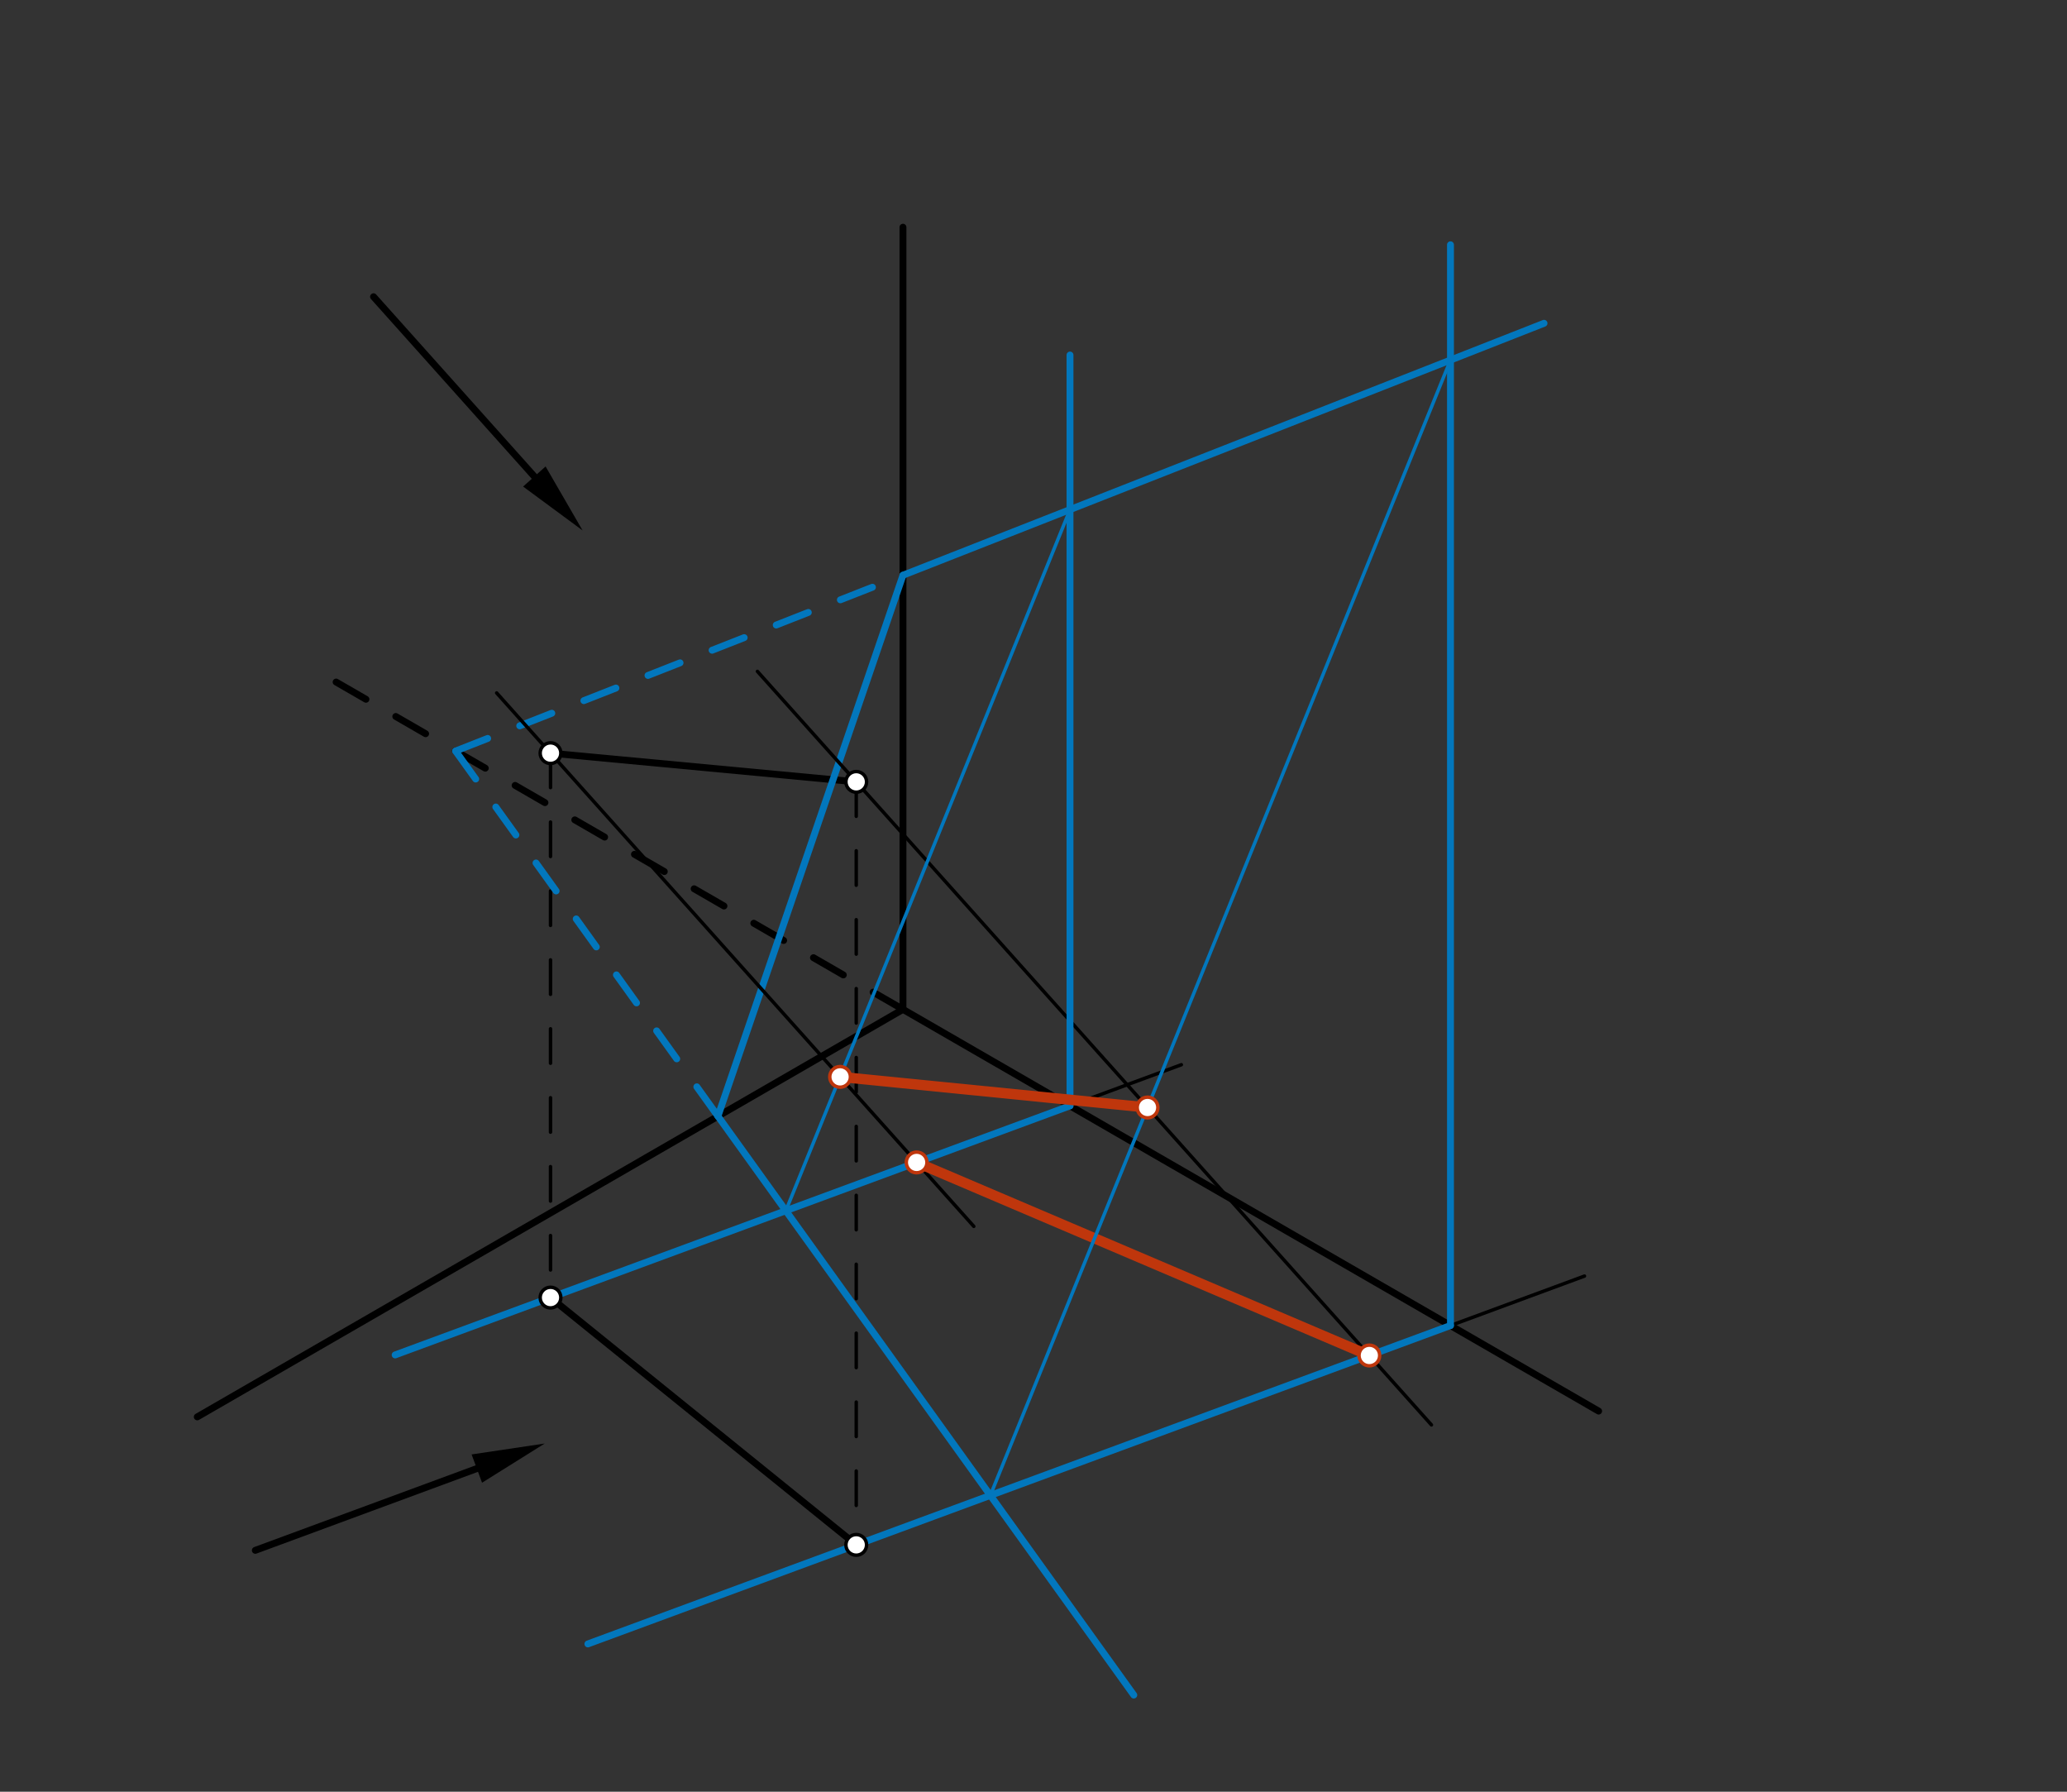<svg xmlns="http://www.w3.org/2000/svg" class="svg--816" height="100%" preserveAspectRatio="xMidYMid meet" viewBox="0 0 600 520" width="100%"><rect x="0" y="0" width="600" height="520" fill="#333333" stroke="none"/><defs><marker id="marker-arrow" markerHeight="16" markerUnits="userSpaceOnUse" markerWidth="24" orient="auto-start-reverse" refX="24" refY="4" viewBox="0 0 24 8"><path d="M 0 0 L 24 4 L 0 8 z" stroke="inherit"></path></marker></defs><g class="aux-layer--949"></g><g class="main-layer--75a"><g class="element--733"><line stroke="#000000" stroke-dasharray="none" stroke-linecap="round" stroke-width="2" x1="262.111" x2="57.266" y1="292.944" y2="411.212"></line></g><g class="element--733"><line stroke="#000000" stroke-dasharray="none" stroke-linecap="round" stroke-width="2" x1="262.111" x2="262.111" y1="292.944" y2="65.944"></line></g><g class="element--733"><line stroke="#000000" stroke-dasharray="10" stroke-linecap="round" stroke-width="2" x1="262.111" x2="96.421" y1="292.944" y2="197.283"></line></g><g class="element--733"><line stroke="#000000" stroke-dasharray="10" stroke-linecap="round" stroke-width="1" x1="159.799" x2="159.799" y1="218.58" y2="376.588"></line></g><g class="element--733"><line stroke="#000000" stroke-dasharray="10" stroke-linecap="round" stroke-width="1" x1="248.547" x2="248.547" y1="226.914" y2="448.358"></line></g><g class="element--733"><line stroke="#000000" stroke-dasharray="none" stroke-linecap="round" stroke-width="2" x1="159.799" x2="248.547" y1="376.588" y2="448.358"></line></g><g class="element--733"><line stroke="#000000" stroke-dasharray="none" stroke-linecap="round" stroke-width="2" x1="159.799" x2="248.547" y1="218.58" y2="226.914"></line></g><g class="element--733"><line stroke="#0277BD" stroke-dasharray="none" stroke-linecap="round" stroke-width="2" x1="262.111" x2="208.403" y1="166.944" y2="323.953"></line></g><g class="element--733"><line stroke="#0277BD" stroke-dasharray="10" stroke-linecap="round" stroke-width="2" x1="132.251" x2="262.111" y1="217.97" y2="166.944"></line></g><g class="element--733"><line stroke="#0277BD" stroke-dasharray="10" stroke-linecap="round" stroke-width="2" x1="132.251" x2="208.403" y1="217.97" y2="323.953"></line></g><g class="element--733"><line stroke="#000000" stroke-dasharray="none" stroke-linecap="round" stroke-width="2" x1="74.111" x2="138.41" y1="449.944" y2="426.215"></line><path d="M158.111,418.944 l21,4.375 l0,-8.75 z" fill="#000000" stroke="#000000" stroke-width="0" transform="rotate(159.744, 158.111, 418.944)"></path></g><g class="element--733"><line stroke="#000000" stroke-dasharray="none" stroke-linecap="round" stroke-width="2" x1="108.432" x2="155.109" y1="86.121" y2="138.294"></line><path d="M169.111,153.944 l21,4.375 l0,-8.75 z" fill="#000000" stroke="#000000" stroke-width="0" transform="rotate(228.182, 169.111, 153.944)"></path></g><g class="element--733"><line stroke="#000000" stroke-dasharray="none" stroke-linecap="round" stroke-width="2" x1="262.111" x2="464.042" y1="292.944" y2="409.53"></line></g><g class="element--733"><line stroke="#0277BD" stroke-dasharray="none" stroke-linecap="round" stroke-width="2" x1="262.111" x2="448.196" y1="166.944" y2="93.827"></line></g><g class="element--733"><line stroke="#0277BD" stroke-dasharray="none" stroke-linecap="round" stroke-width="2" x1="208.403" x2="329.111" y1="323.953" y2="491.944"></line></g><g class="element--733"><line stroke="#000000" stroke-dasharray="none" stroke-linecap="round" stroke-width="1" x1="135.681" x2="342.92" y1="385.488" y2="309.007"></line></g><g class="element--733"><line stroke="#000000" stroke-dasharray="none" stroke-linecap="round" stroke-width="1" x1="217.671" x2="459.937" y1="459.753" y2="370.345"></line></g><g class="element--733"><line stroke="#000000" stroke-dasharray="none" stroke-linecap="round" stroke-width="1" x1="144.166" x2="282.671" y1="201.106" y2="355.917"></line></g><g class="element--733"><line stroke="#000000" stroke-dasharray="none" stroke-linecap="round" stroke-width="1" x1="219.862" x2="415.511" y1="194.851" y2="413.534"></line></g><g class="element--733"><line stroke="#BF360C" stroke-dasharray="none" stroke-linecap="round" stroke-width="3" x1="266.074" x2="397.49" y1="337.367" y2="393.391"></line></g><g class="element--733"><line stroke="#0277BD" stroke-dasharray="none" stroke-linecap="round" stroke-width="2" x1="114.704" x2="310.595" y1="393.23" y2="320.937"></line></g><g class="element--733"><line stroke="#0277BD" stroke-dasharray="none" stroke-linecap="round" stroke-width="2" x1="310.595" x2="310.595" y1="320.937" y2="103.037"></line></g><g class="element--733"><line stroke="#0277BD" stroke-dasharray="none" stroke-linecap="round" stroke-width="2" x1="170.653" x2="421.038" y1="477.104" y2="384.701"></line></g><g class="element--733"><line stroke="#0277BD" stroke-dasharray="none" stroke-linecap="round" stroke-width="2" x1="421.038" x2="421.038" y1="384.701" y2="71.037"></line></g><g class="element--733"><line stroke="#0277BD" stroke-dasharray="none" stroke-linecap="round" stroke-width="1" x1="310.595" x2="228.109" y1="147.901" y2="351.378"></line></g><g class="element--733"><line stroke="#0277BD" stroke-dasharray="none" stroke-linecap="round" stroke-width="1" x1="421.038" x2="287.471" y1="104.498" y2="433.993"></line></g><g class="element--733"><line stroke="#BF360C" stroke-dasharray="none" stroke-linecap="round" stroke-width="3" x1="243.856" x2="333.103" y1="312.533" y2="321.424"></line></g><g class="element--733"><circle cx="159.799" cy="218.58" r="3" stroke="#000000" stroke-width="1" fill="#ffffff"></circle>}</g><g class="element--733"><circle cx="159.799" cy="376.588" r="3" stroke="#000000" stroke-width="1" fill="#ffffff"></circle>}</g><g class="element--733"><circle cx="248.547" cy="448.358" r="3" stroke="#000000" stroke-width="1" fill="#ffffff"></circle>}</g><g class="element--733"><circle cx="248.547" cy="226.914" r="3" stroke="#000000" stroke-width="1" fill="#ffffff"></circle>}</g><g class="element--733"><circle cx="266.074" cy="337.367" r="3" stroke="#BF360C" stroke-width="1" fill="#ffffff"></circle>}</g><g class="element--733"><circle cx="397.49" cy="393.391" r="3" stroke="#BF360C" stroke-width="1" fill="#ffffff"></circle>}</g><g class="element--733"><circle cx="243.856" cy="312.533" r="3" stroke="#BF360C" stroke-width="1" fill="#ffffff"></circle>}</g><g class="element--733"><circle cx="333.103" cy="321.424" r="3" stroke="#BF360C" stroke-width="1" fill="#ffffff"></circle>}</g></g><g class="snaps-layer--ac6"></g><g class="temp-layer--52d"></g></svg>